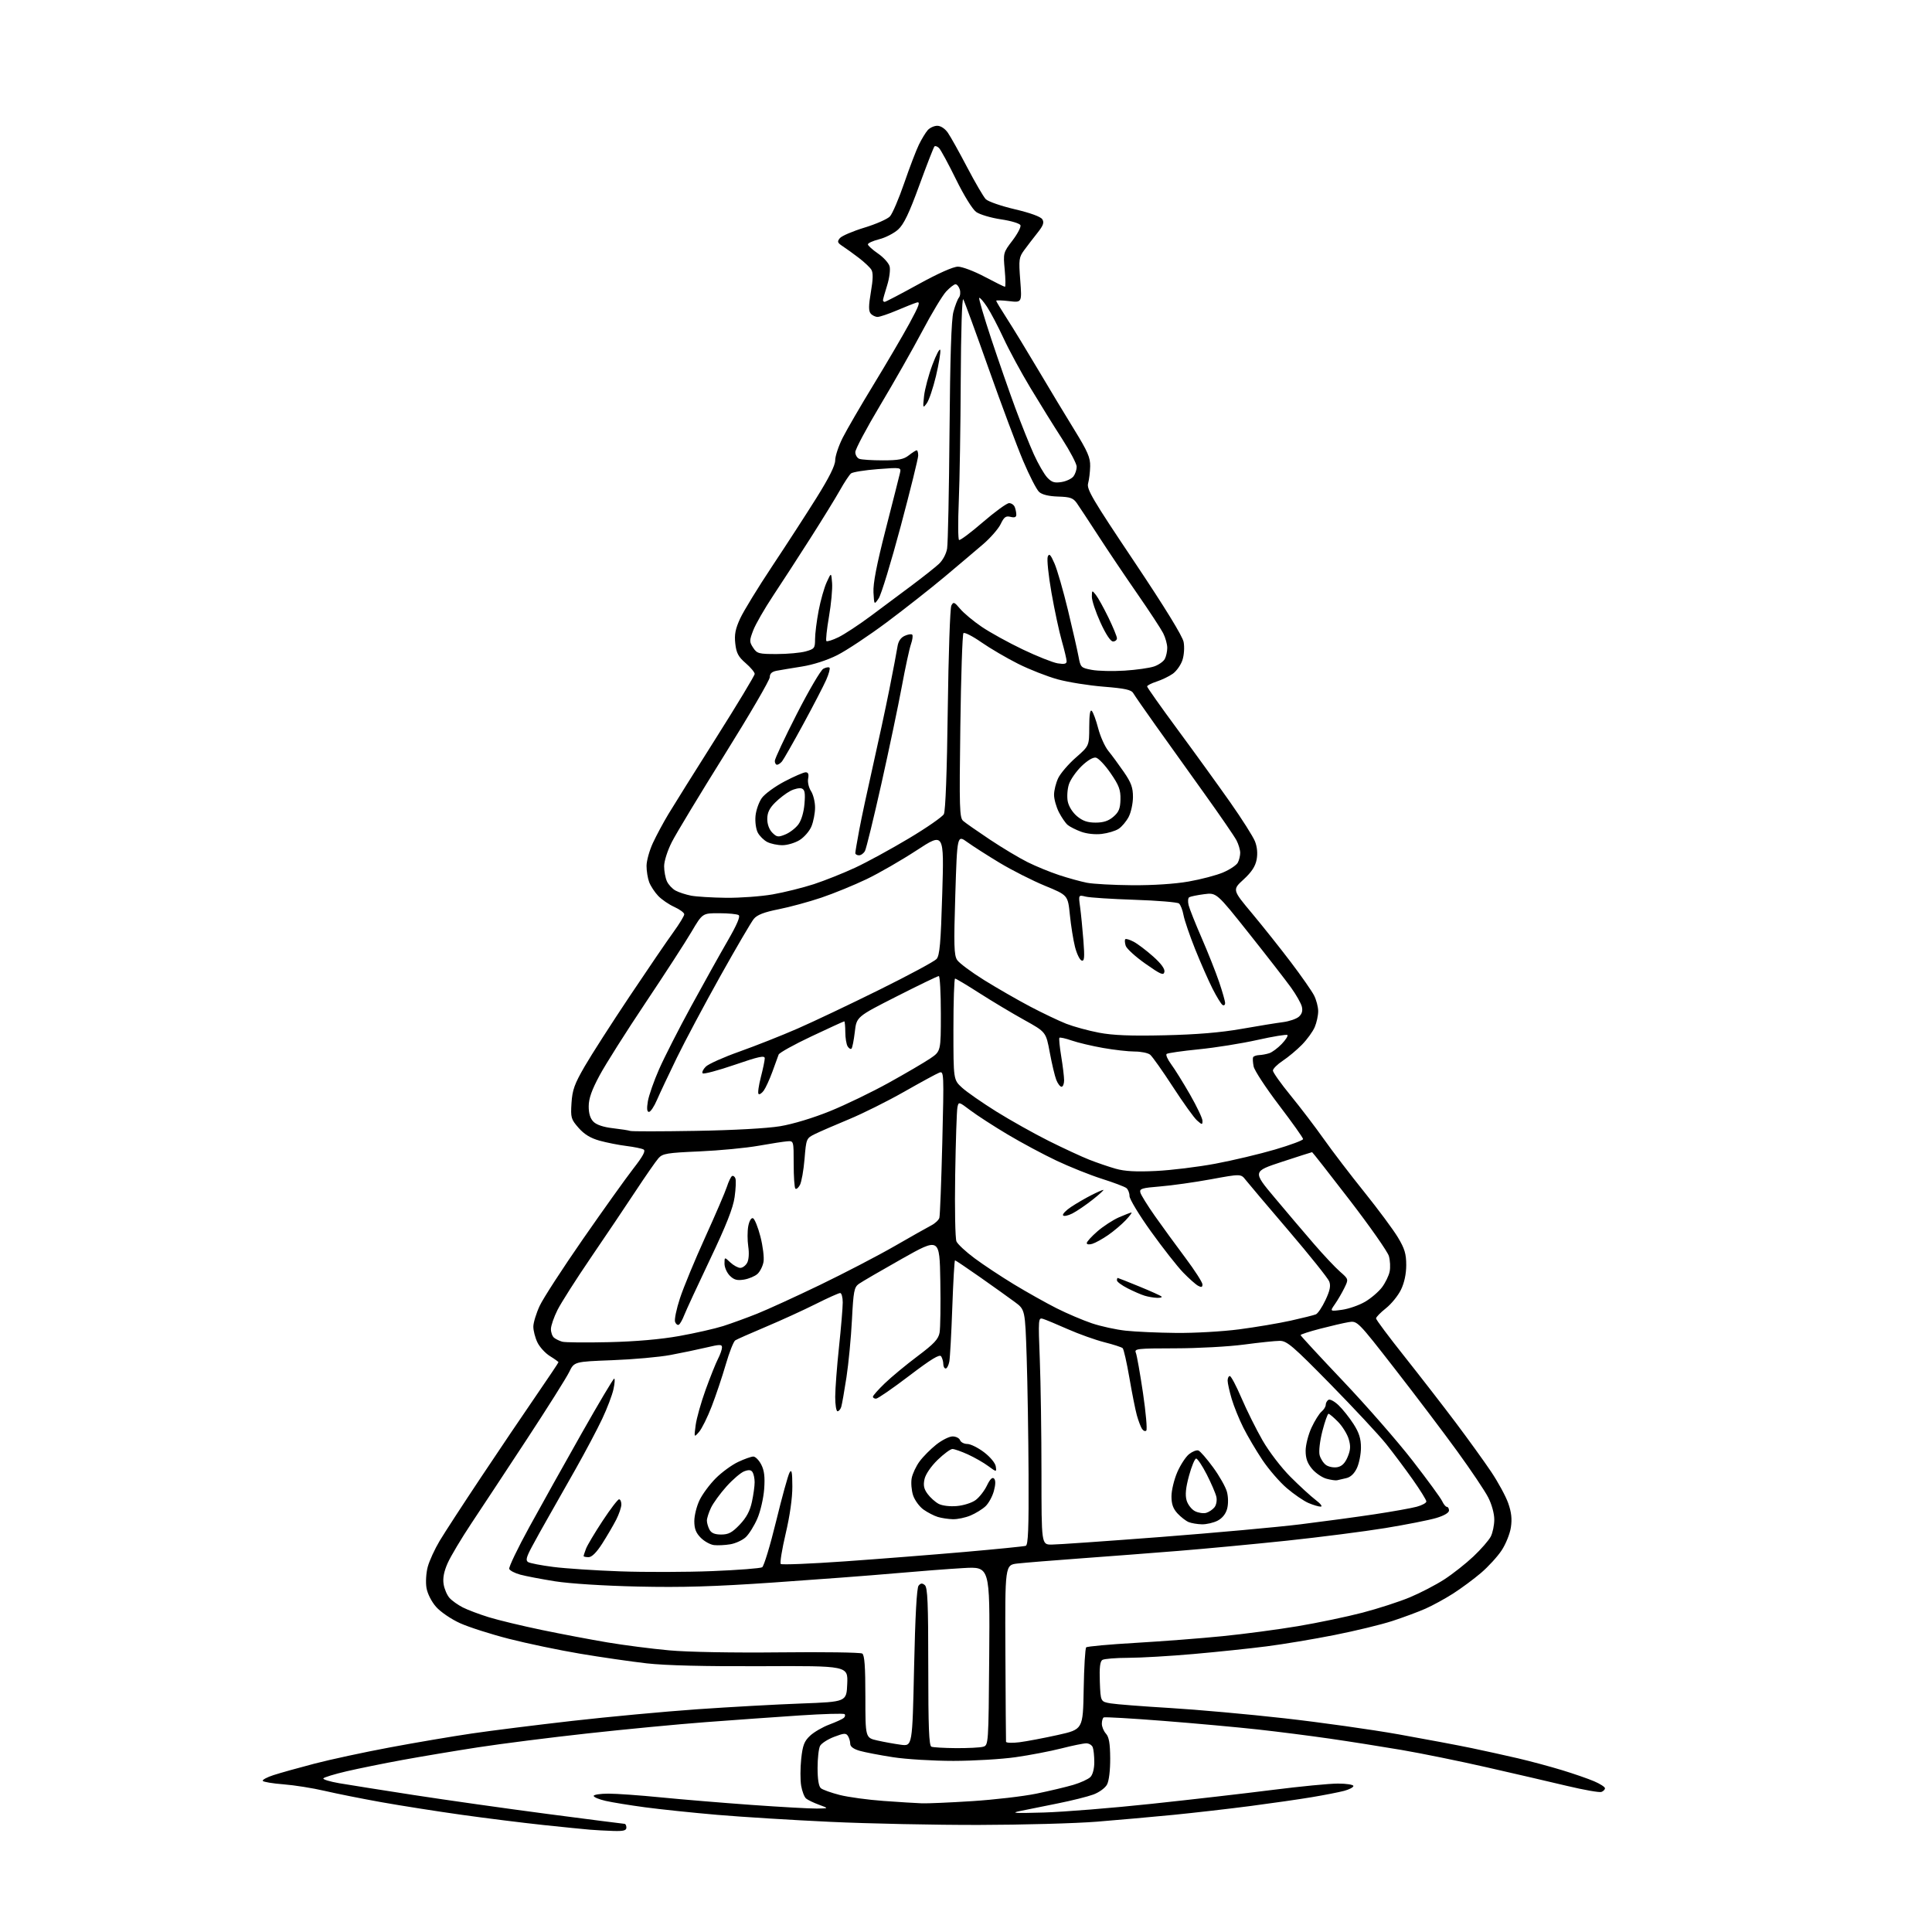 <?xml version="1.0" encoding="UTF-8" standalone="no"?>
<svg 
  version="1.1" 
  xmlns="http://www.w3.org/2000/svg" 
  xmlns:xlink="http://www.w3.org/1999/xlink" 
  xmlns:svg="http://www.w3.org/2000/svg"
  xmlns:rdf="http://www.w3.org/1999/02/22-rdf-syntax-ns#"
  xmlns:cc="http://creativecommons.org/ns#"
  xmlns:dc="http://purl.org/dc/elements/1.1/"
  viewBox="0 0 768 768"
  width="768"
  height="768"
>
<style>svg {background-color: white; }</style>"
<path stroke="none" fill="black" fill-rule="evenodd" d="M243.75,727.83C240.86,727.74 236.70,727.51 234.50,727.33C232.30,727.15 223.97,726.31 216.00,725.47C208.03,724.62 193.40,722.80 183.50,721.41C173.60,720.02 159.23,717.76 151.57,716.39C143.91,715.02 133.79,713.00 129.07,711.90C124.36,710.80 117.00,709.63 112.72,709.30C108.43,708.97 104.72,708.35 104.46,707.93C104.20,707.51 106.13,706.47 108.74,705.63C111.36,704.78 118.67,702.73 125.00,701.08C131.32,699.43 144.82,696.52 155.00,694.62C165.18,692.71 179.80,690.23 187.50,689.10C195.20,687.96 213.20,685.71 227.50,684.08C241.81,682.45 264.08,680.38 277.00,679.47C289.93,678.57 308.60,677.53 318.50,677.17C336.50,676.50 336.50,676.50 336.79,669.34C337.08,662.18 337.08,662.18 302.79,662.34C280.23,662.44 264.59,662.06 257.08,661.21C250.80,660.49 238.88,658.77 230.58,657.37C222.29,655.98 209.58,653.32 202.35,651.47C195.11,649.62 186.34,646.81 182.85,645.23C179.31,643.62 175.11,640.76 173.35,638.75C171.52,636.67 169.92,633.50 169.53,631.19C169.16,629.00 169.38,625.28 170.03,622.86C170.67,620.46 172.81,615.80 174.78,612.50C176.76,609.20 184.17,597.81 191.24,587.20C198.31,576.58 208.12,562.04 213.05,554.88C217.97,547.72 222.00,541.70 222.00,541.51C222.00,541.32 220.47,540.22 218.61,539.07C216.74,537.91 214.49,535.45 213.61,533.58C212.72,531.72 212.00,528.92 212.01,527.35C212.02,525.78 213.15,522.07 214.53,519.10C215.91,516.13 223.64,504.21 231.70,492.60C239.76,481.00 248.77,468.38 251.73,464.57C255.65,459.53 256.76,457.45 255.81,456.93C255.09,456.54 252.03,455.92 249.00,455.54C245.97,455.17 241.19,454.22 238.36,453.44C234.74,452.43 232.26,450.92 230.00,448.35C226.99,444.91 226.81,444.30 227.18,438.47C227.52,433.25 228.35,430.93 232.43,423.88C235.10,419.27 243.15,406.73 250.32,396.00C257.49,385.27 265.30,373.82 267.68,370.55C270.05,367.28 272.00,364.08 272.00,363.45C272.00,362.82 270.23,361.51 268.07,360.53C265.91,359.56 263.02,357.58 261.64,356.13C260.26,354.68 258.65,352.23 258.06,350.68C257.48,349.14 257.00,346.21 257.01,344.18C257.02,342.16 258.16,338.06 259.55,335.07C260.94,332.08 263.72,326.90 265.73,323.57C267.73,320.23 276.27,306.60 284.69,293.28C293.11,279.96 300.00,268.53 300.00,267.89C300.00,267.24 298.38,265.31 296.41,263.60C293.50,261.09 292.71,259.61 292.29,255.85C291.88,252.24 292.32,250.00 294.23,245.85C295.59,242.91 301.33,233.54 306.99,225.02C312.65,216.51 320.59,204.25 324.64,197.78C329.59,189.87 332.00,185.02 332.00,182.98C332.00,181.31 333.35,177.27 334.99,174.01C336.64,170.75 342.19,161.20 347.32,152.79C352.45,144.38 358.83,133.49 361.50,128.59C365.41,121.39 365.97,119.79 364.42,120.26C363.36,120.58 359.80,121.99 356.50,123.40C353.20,124.80 349.77,125.96 348.87,125.98C347.98,125.99 346.73,125.38 346.10,124.63C345.25,123.59 345.27,121.46 346.19,116.07C347.07,110.98 347.12,108.40 346.37,107.20C345.79,106.26 343.54,104.15 341.38,102.50C339.22,100.85 336.34,98.77 334.99,97.89C332.88,96.50 332.72,96.05 333.86,94.67C334.59,93.78 338.97,91.91 343.58,90.50C348.20,89.10 352.78,87.08 353.76,86.03C354.74,84.98 357.29,79.03 359.43,72.81C361.57,66.59 364.20,59.70 365.28,57.50C366.35,55.30 367.93,52.71 368.77,51.75C369.62,50.79 371.33,50.00 372.59,50.00C373.94,50.00 375.64,51.12 376.78,52.75C377.84,54.26 381.29,60.45 384.46,66.50C387.63,72.55 390.96,78.25 391.86,79.18C392.76,80.10 397.95,81.90 403.39,83.18C409.54,84.62 413.68,86.13 414.33,87.16C415.15,88.45 414.73,89.63 412.44,92.52C410.82,94.56 408.46,97.63 407.19,99.36C405.04,102.28 404.93,103.11 405.56,111.40C406.24,120.31 406.24,120.31 401.12,119.70C398.30,119.37 396.00,119.30 396.00,119.56C396.00,119.81 397.95,123.06 400.34,126.76C402.73,130.47 408.29,139.57 412.69,147.00C417.08,154.43 423.56,165.16 427.07,170.86C432.35,179.43 433.44,181.93 433.36,185.36C433.31,187.64 432.94,190.69 432.54,192.15C431.90,194.45 434.27,198.47 450.82,223.17C463.06,241.46 470.07,252.86 470.51,255.21C470.90,257.30 470.69,260.40 470.03,262.42C469.38,264.37 467.65,266.81 466.18,267.84C464.71,268.88 461.81,270.27 459.75,270.94C457.69,271.61 456.00,272.48 456.00,272.87C456.00,273.27 461.51,281.06 468.25,290.19C474.99,299.32 484.32,312.24 489.00,318.89C493.68,325.55 498.12,332.55 498.87,334.45C499.75,336.68 499.99,339.26 499.53,341.70C499.02,344.39 497.53,346.67 494.34,349.60C489.86,353.71 489.86,353.71 497.72,363.10C502.03,368.27 508.98,377.00 513.15,382.50C517.32,388.00 521.46,393.94 522.36,395.70C523.26,397.46 524.00,400.29 524.00,401.98C524.00,403.68 523.38,406.51 522.63,408.28C521.88,410.05 519.59,413.21 517.54,415.30C515.49,417.39 512.05,420.26 509.90,421.68C507.76,423.10 506.00,424.85 506.00,425.57C506.00,426.28 509.17,430.75 513.05,435.49C516.92,440.23 522.86,448.02 526.24,452.80C529.62,457.59 536.88,467.09 542.37,473.91C547.85,480.74 553.84,488.81 555.67,491.85C558.37,496.33 559.00,498.43 559.00,502.88C559.00,506.39 558.25,509.91 556.92,512.66C555.78,515.02 553.08,518.35 550.92,520.06C548.76,521.77 547.00,523.58 547.00,524.09C547.00,524.60 552.09,531.42 558.32,539.25C564.54,547.09 573.71,558.92 578.69,565.54C583.66,572.16 589.99,580.93 592.75,585.04C595.50,589.14 598.55,594.75 599.53,597.51C600.81,601.13 601.11,603.81 600.60,607.16C600.22,609.71 598.56,613.82 596.92,616.30C595.28,618.78 591.59,622.81 588.72,625.26C585.85,627.71 580.86,631.40 577.63,633.47C574.40,635.53 569.45,638.24 566.63,639.48C563.81,640.73 557.90,642.92 553.50,644.36C549.10,645.80 538.75,648.31 530.50,649.94C522.25,651.58 510.10,653.61 503.50,654.45C496.90,655.30 483.85,656.67 474.50,657.49C465.15,658.32 453.45,659.00 448.50,659.01C443.55,659.02 438.92,659.40 438.20,659.85C437.28,660.44 436.99,662.93 437.20,668.56C437.50,676.44 437.50,676.44 441.50,677.12C443.70,677.49 454.27,678.31 465.00,678.95C475.73,679.59 496.20,681.43 510.50,683.04C524.81,684.65 545.28,687.53 556.00,689.44C566.73,691.35 579.77,693.81 585.00,694.90C590.23,695.99 598.55,697.83 603.50,698.98C608.45,700.14 616.30,702.25 620.95,703.67C625.60,705.09 631.34,707.07 633.70,708.09C636.07,709.10 638.00,710.35 638.00,710.86C638.00,711.37 637.37,712.03 636.60,712.32C635.83,712.62 629.64,711.53 622.85,709.91C616.06,708.29 601.73,704.97 591.00,702.53C580.27,700.08 564.98,696.97 557.00,695.61C549.02,694.26 536.20,692.23 528.50,691.12C520.80,690.01 507.98,688.37 500.00,687.49C492.02,686.61 475.15,685.07 462.50,684.08C449.85,683.09 439.16,682.47 438.75,682.70C438.34,682.93 438.00,684.07 438.00,685.23C438.00,686.39 438.73,688.15 439.63,689.15C440.84,690.48 441.28,693.01 441.32,698.95C441.35,703.71 440.84,707.93 440.06,709.38C439.34,710.74 436.93,712.50 434.63,713.35C432.36,714.19 426.00,715.78 420.50,716.88C415.00,717.99 408.25,719.35 405.50,719.91C401.49,720.73 403.38,720.84 415.00,720.50C422.98,720.26 442.25,718.71 457.84,717.04C473.43,715.38 495.07,712.89 505.93,711.51C516.79,710.13 528.45,709.00 531.84,709.00C535.23,709.00 538.00,709.43 538.00,709.96C538.00,710.49 536.31,711.37 534.25,711.91C532.19,712.45 526.45,713.57 521.50,714.40C516.55,715.23 505.52,716.82 497.00,717.93C488.48,719.04 474.75,720.61 466.50,721.43C458.25,722.24 444.52,723.46 436.00,724.15C427.48,724.83 406.32,725.41 389.00,725.44C371.68,725.47 345.12,724.92 330.00,724.21C314.88,723.50 294.62,722.25 285.00,721.42C275.38,720.59 262.55,719.25 256.50,718.44C250.45,717.63 243.36,716.48 240.75,715.88C238.14,715.29 236.00,714.40 236.00,713.90C236.00,713.41 238.64,713.00 241.86,713.00C245.08,713.00 254.42,713.66 262.61,714.48C270.80,715.29 287.05,716.64 298.73,717.48C310.41,718.31 322.11,718.97 324.73,718.93C329.50,718.86 329.50,718.86 325.61,717.43C323.46,716.65 321.14,715.53 320.43,714.94C319.73,714.36 318.85,712.06 318.47,709.84C318.10,707.61 318.11,702.83 318.49,699.20C319.08,693.76 319.69,692.16 322.03,689.97C323.59,688.51 327.03,686.52 329.68,685.53C332.33,684.54 334.92,683.35 335.43,682.89C335.95,682.42 336.08,681.75 335.74,681.40C335.39,681.06 327.32,681.29 317.80,681.92C308.29,682.55 291.50,683.75 280.50,684.58C269.50,685.41 248.35,687.43 233.50,689.07C218.65,690.70 199.07,693.19 190.00,694.59C180.93,695.99 167.43,698.25 160.00,699.61C152.57,700.97 142.57,703.00 137.76,704.12C132.95,705.24 128.80,706.51 128.54,706.93C128.28,707.35 131.09,708.21 134.79,708.85C138.48,709.48 151.83,711.60 164.45,713.55C177.08,715.50 200.93,718.88 217.45,721.05C233.98,723.22 247.84,724.99 248.25,725.00C248.66,725.00 249.00,725.67 249.00,726.50C249.00,727.66 247.82,727.96 243.75,727.83zM366.50,716.85C368.70,716.93 377.67,716.54 386.44,715.98C395.21,715.42 406.69,714.08 411.94,713.01C417.20,711.93 423.84,710.35 426.70,709.50C429.57,708.65 432.60,707.25 433.45,706.40C434.37,705.48 435.00,703.10 435.00,700.51C435.00,698.12 434.73,695.45 434.39,694.58C434.06,693.71 432.90,693.00 431.81,693.00C430.72,693.00 426.26,693.91 421.89,695.03C417.52,696.14 409.34,697.71 403.72,698.51C398.10,699.31 386.98,699.97 379.00,699.98C371.02,699.98 360.23,699.33 355.00,698.52C349.77,697.71 343.81,696.57 341.75,695.98C339.32,695.28 337.99,694.31 337.98,693.20C337.98,692.27 337.57,690.86 337.07,690.08C336.30,688.87 335.50,688.92 331.58,690.42C329.05,691.38 326.53,693.01 325.99,694.02C325.44,695.04 325.00,698.99 325.00,702.81C325.00,707.35 325.46,710.14 326.32,710.85C327.05,711.46 330.40,712.66 333.77,713.52C337.13,714.38 344.98,715.45 351.19,715.90C357.41,716.35 364.30,716.78 366.50,716.85zM380.00,694.91C384.68,694.94 389.50,694.70 390.73,694.38C392.95,693.78 392.95,693.78 393.23,658.25C393.50,622.73 393.50,622.73 383.00,623.33C377.23,623.66 364.85,624.61 355.50,625.44C346.15,626.27 324.55,627.90 307.50,629.07C283.82,630.70 271.07,631.08 253.50,630.68C240.08,630.38 226.39,629.51 220.63,628.59C215.20,627.72 208.99,626.54 206.83,625.95C204.67,625.37 202.69,624.34 202.43,623.67C202.17,623.00 205.77,615.48 210.44,606.97C215.10,598.46 224.45,581.73 231.21,569.78C237.97,557.84 243.79,548.05 244.14,548.03C244.50,548.01 244.37,549.91 243.86,552.25C243.35,554.59 241.34,559.88 239.39,564.00C237.45,568.12 232.69,577.12 228.80,584.00C224.92,590.88 220.07,599.42 218.03,603.00C215.98,606.58 213.02,611.89 211.46,614.82C209.22,619.00 208.89,620.31 209.93,620.95C210.65,621.40 215.15,622.27 219.93,622.88C224.71,623.50 236.69,624.29 246.56,624.64C256.43,624.99 272.87,624.95 283.11,624.54C293.34,624.13 302.28,623.44 302.98,623.01C303.67,622.58 306.17,614.35 308.52,604.71C310.87,595.08 313.27,586.36 313.87,585.35C314.70,583.91 314.95,585.13 314.97,590.88C314.99,595.47 313.99,602.53 312.32,609.62C310.85,615.87 309.97,621.30 310.36,621.70C310.76,622.09 322.20,621.63 335.79,620.67C349.38,619.71 370.85,618.02 383.50,616.92C396.15,615.81 407.06,614.72 407.75,614.49C408.71,614.16 408.97,607.71 408.87,586.28C408.80,571.00 408.46,549.97 408.12,539.55C407.50,520.59 407.50,520.59 403.38,517.55C401.11,515.87 394.94,511.46 389.66,507.75C384.37,504.04 379.86,501.00 379.63,501.00C379.40,501.00 378.92,509.44 378.55,519.75C378.19,530.06 377.65,539.74 377.37,541.25C377.08,542.76 376.43,544.00 375.92,544.00C375.41,544.00 374.99,543.21 374.98,542.25C374.98,541.29 374.59,539.91 374.14,539.19C373.52,538.21 370.26,540.18 361.40,546.92C354.86,551.90 348.94,555.98 348.25,555.99C347.56,556.00 347.00,555.65 347.00,555.21C347.00,554.78 349.14,552.37 351.75,549.86C354.36,547.35 360.19,542.52 364.71,539.13C371.31,534.18 373.03,532.34 373.50,529.74C373.82,527.96 373.96,518.73 373.79,509.23C373.50,491.96 373.50,491.96 358.50,500.41C350.25,505.06 342.56,509.54 341.41,510.36C339.54,511.70 339.25,513.22 338.66,524.68C338.30,531.73 337.32,542.00 336.48,547.50C335.64,553.00 334.70,558.29 334.41,559.25C334.11,560.21 333.45,561.00 332.93,561.00C332.42,561.00 332.00,558.41 332.01,555.25C332.02,552.09 332.69,543.20 333.51,535.50C334.33,527.80 335.00,519.81 335.00,517.75C335.00,515.69 334.54,514.00 333.98,514.00C333.42,514.00 329.03,515.97 324.23,518.38C319.43,520.79 310.55,524.85 304.50,527.40C298.45,529.95 292.95,532.38 292.28,532.81C291.61,533.23 289.91,537.54 288.51,542.38C287.11,547.21 284.59,554.71 282.92,559.04C281.25,563.38 278.98,567.95 277.88,569.21C275.88,571.50 275.88,571.50 276.53,566.55C276.89,563.82 278.68,557.46 280.51,552.41C282.34,547.36 284.54,541.85 285.42,540.16C286.29,538.48 287.00,536.44 287.00,535.64C287.00,534.36 286.22,534.36 280.75,535.66C277.31,536.47 270.90,537.81 266.50,538.63C262.10,539.46 251.70,540.39 243.38,540.70C228.26,541.28 228.26,541.28 226.25,545.42C225.14,547.70 217.60,559.68 209.49,572.03C201.38,584.39 191.45,599.45 187.42,605.50C183.40,611.55 179.13,618.70 177.94,621.39C176.46,624.75 175.96,627.37 176.35,629.76C176.66,631.68 177.72,634.14 178.71,635.23C179.69,636.32 182.07,638.01 184.00,638.99C185.93,639.97 190.57,641.72 194.33,642.88C198.09,644.04 207.54,646.31 215.33,647.93C223.12,649.55 234.90,651.78 241.50,652.89C248.10,654.00 259.12,655.42 266.00,656.04C273.37,656.72 291.43,657.04 310.00,656.84C327.32,656.65 342.06,656.86 342.75,657.31C343.67,657.90 344.00,662.48 344.00,674.46C344.00,690.80 344.00,690.80 348.75,691.87C351.36,692.46 355.56,693.22 358.09,693.56C362.68,694.18 362.68,694.18 363.36,662.92C363.81,642.41 364.42,631.19 365.15,630.32C365.99,629.30 366.60,629.25 367.63,630.11C368.74,631.03 369.00,637.29 369.00,662.54C369.00,686.64 369.29,693.95 370.25,694.34C370.94,694.62 375.32,694.87 380.00,694.91zM405.25,692.57C408.14,692.20 415.00,690.90 420.50,689.68C430.50,687.45 430.50,687.45 430.78,671.50C430.93,662.73 431.38,655.23 431.78,654.85C432.17,654.47 441.05,653.66 451.50,653.06C461.95,652.45 477.48,651.26 486.00,650.40C494.52,649.55 507.99,647.76 515.92,646.43C523.85,645.10 535.41,642.68 541.61,641.06C547.81,639.44 556.27,636.70 560.41,634.97C564.55,633.25 570.71,630.05 574.09,627.87C577.47,625.68 582.70,621.56 585.71,618.71C588.73,615.86 591.82,612.31 592.60,610.81C593.37,609.32 594.00,606.26 594.00,604.02C594.00,601.66 592.98,597.94 591.57,595.22C590.24,592.62 584.72,584.41 579.32,576.97C573.92,569.53 562.77,554.79 554.54,544.22C539.57,524.99 539.57,524.99 536.04,525.58C534.09,525.91 529.01,527.09 524.75,528.20C520.49,529.31 517.00,530.44 517.00,530.72C517.00,530.99 524.60,539.21 533.88,548.99C543.17,558.77 555.61,573.01 561.52,580.64C567.43,588.26 572.73,595.51 573.29,596.75C573.86,597.99 574.70,599.00 575.16,599.00C575.62,599.00 576.00,599.66 576.00,600.46C576.00,601.35 574.02,602.51 570.92,603.43C568.13,604.26 559.01,606.06 550.67,607.43C542.33,608.79 524.70,611.05 511.50,612.45C498.30,613.84 478.95,615.66 468.50,616.50C458.05,617.34 440.50,618.69 429.50,619.49C418.50,620.29 407.25,621.21 404.50,621.52C399.50,622.08 399.50,622.08 399.66,656.79C399.75,675.88 399.86,691.89 399.91,692.37C399.96,692.84 402.36,692.93 405.25,692.57zM233.97,619.00C232.89,619.00 232.00,618.80 232.00,618.57C232.00,618.33 232.43,617.01 232.95,615.63C233.47,614.26 236.44,609.28 239.54,604.57C242.64,599.86 245.59,596.00 246.09,596.00C246.59,596.00 247.00,596.92 247.00,598.04C247.00,599.16 246.08,601.89 244.95,604.10C243.82,606.31 241.33,610.57 239.42,613.56C237.14,617.13 235.26,619.00 233.97,619.00zM290.30,613.88C288.21,614.23 285.30,614.37 283.83,614.20C282.36,614.03 279.99,612.72 278.58,611.30C276.66,609.38 276.00,607.70 276.00,604.68C276.00,602.45 276.94,598.68 278.10,596.30C279.25,593.91 282.15,590.01 284.54,587.62C286.93,585.23 290.93,582.31 293.43,581.14C295.93,579.96 298.65,579.00 299.46,579.00C300.28,579.00 301.69,580.43 302.60,582.18C303.82,584.55 304.12,587.06 303.77,591.93C303.50,595.55 302.29,600.82 301.06,603.65C299.84,606.48 297.77,609.80 296.47,611.03C295.17,612.25 292.39,613.53 290.30,613.88zM418.03,614.00C420.25,614.00 439.71,612.64 461.28,610.99C482.85,609.33 507.93,607.05 517.00,605.93C526.08,604.81 539.30,603.02 546.39,601.95C553.48,600.88 561.02,599.53 563.14,598.96C565.26,598.39 567.00,597.45 567.00,596.86C567.00,596.28 564.57,592.36 561.60,588.15C558.63,583.94 553.87,577.58 551.01,574.00C548.14,570.42 538.18,559.74 528.87,550.25C513.88,534.98 511.56,533.00 508.72,533.01C506.95,533.01 500.55,533.68 494.50,534.49C488.45,535.30 476.14,535.97 467.14,535.98C451.96,536.00 450.84,536.13 451.52,537.75C451.92,538.71 453.19,545.89 454.35,553.70C455.50,561.50 456.09,568.24 455.67,568.67C455.24,569.09 454.47,568.78 453.95,567.97C453.43,567.16 452.51,564.73 451.91,562.57C451.31,560.41 449.98,553.69 448.94,547.64C447.90,541.60 446.70,536.32 446.28,535.92C445.85,535.52 442.57,534.46 439.00,533.56C435.43,532.65 428.90,530.32 424.50,528.38C420.10,526.43 415.64,524.58 414.59,524.26C412.74,523.70 412.70,524.24 413.34,540.50C413.70,549.75 414.00,570.07 414.00,585.66C414.00,614.00 414.00,614.00 418.03,614.00zM286.69,610.00C289.60,610.00 291.04,609.23 294.06,606.06C296.72,603.26 298.13,600.63 298.90,597.01C299.51,594.20 299.99,590.69 299.98,589.20C299.98,587.72 299.60,585.92 299.15,585.21C298.56,584.28 297.64,584.19 295.84,584.87C294.47,585.39 291.31,588.09 288.81,590.87C286.31,593.65 283.53,597.47 282.63,599.36C281.73,601.25 281.00,603.55 281.00,604.47C281.00,605.38 281.47,607.00 282.04,608.07C282.77,609.43 284.13,610.00 286.69,610.00zM477.80,605.94C475.98,605.90 473.60,605.50 472.50,605.05C471.40,604.59 469.41,603.05 468.08,601.62C466.31,599.70 465.67,597.89 465.68,594.76C465.69,592.42 466.73,588.12 467.99,585.21C469.25,582.31 471.37,579.07 472.70,578.02C474.04,576.97 475.70,576.33 476.40,576.60C477.11,576.87 479.73,579.88 482.23,583.30C484.73,586.71 487.20,591.08 487.72,593.00C488.27,595.04 488.31,597.85 487.81,599.74C487.26,601.80 485.89,603.52 484.02,604.49C482.42,605.32 479.61,605.97 477.80,605.94zM378.78,603.91C376.98,603.87 374.28,603.46 372.79,603.01C371.30,602.56 368.75,601.24 367.11,600.08C365.48,598.92 363.62,596.37 362.97,594.42C362.33,592.47 362.08,589.40 362.41,587.61C362.75,585.82 364.16,582.81 365.55,580.93C366.94,579.04 369.92,576.04 372.18,574.25C374.44,572.46 377.36,571.00 378.67,571.00C379.99,571.00 381.32,571.67 381.64,572.50C381.95,573.33 383.26,574.00 384.53,574.00C385.80,574.00 388.79,575.48 391.17,577.29C393.63,579.16 395.64,581.59 395.83,582.91C396.17,585.23 396.17,585.23 392.83,582.78C391.00,581.42 387.37,579.35 384.76,578.16C382.15,576.97 379.38,576.00 378.60,576.00C377.82,576.00 375.17,577.96 372.70,580.35C370.06,582.93 367.93,586.05 367.51,587.97C366.96,590.45 367.26,591.88 368.74,593.87C369.81,595.32 371.77,597.08 373.10,597.79C374.50,598.54 377.52,598.92 380.32,598.68C383.00,598.46 386.34,597.40 387.82,596.30C389.30,595.21 391.32,592.62 392.32,590.53C393.54,587.99 394.47,587.07 395.14,587.74C395.81,588.41 395.79,590.05 395.08,592.69C394.50,594.86 393.00,597.59 391.75,598.77C390.50,599.94 387.81,601.60 385.77,602.45C383.73,603.30 380.59,603.96 378.78,603.91zM479.50,601.38C480.60,601.06 482.08,600.06 482.79,599.15C483.51,598.24 483.84,596.38 483.52,595.00C483.21,593.62 481.49,589.63 479.71,586.13C477.92,582.63 476.02,579.78 475.48,579.80C474.94,579.83 473.67,582.89 472.66,586.60C471.35,591.41 471.07,594.24 471.69,596.42C472.17,598.10 473.68,600.03 475.03,600.72C476.39,601.40 478.40,601.70 479.50,601.38zM525.00,598.91C524.17,598.92 521.96,598.25 520.08,597.44C518.20,596.62 514.35,593.98 511.52,591.56C508.69,589.15 504.33,584.09 501.81,580.34C499.30,576.58 495.89,570.80 494.24,567.50C492.58,564.20 490.50,559.06 489.61,556.07C488.73,553.08 488.00,549.82 488.00,548.82C488.00,547.82 488.40,547.00 488.88,547.00C489.37,547.00 491.45,550.94 493.51,555.75C495.57,560.56 499.32,568.10 501.84,572.50C504.43,577.02 509.27,583.35 512.96,587.05C516.56,590.66 521.08,594.80 523.00,596.26C524.95,597.73 525.84,598.91 525.00,598.91zM531.50,588.43C530.95,588.57 529.07,588.30 527.33,587.83C525.59,587.37 523.00,585.60 521.58,583.92C519.70,581.68 519.00,579.71 519.01,576.67C519.02,574.38 520.07,570.25 521.35,567.50C522.63,564.75 524.43,561.88 525.34,561.13C526.25,560.37 527.00,559.16 527.00,558.44C527.00,557.71 527.49,556.82 528.08,556.45C528.68,556.08 530.49,557.06 532.12,558.62C533.75,560.18 536.41,563.53 538.04,566.06C540.26,569.52 541.00,571.87 541.00,575.44C541.00,578.06 540.27,581.73 539.38,583.61C538.33,585.83 536.84,587.22 535.13,587.59C533.68,587.91 532.05,588.28 531.50,588.43zM531.63,583.22C533.43,582.88 534.67,581.64 535.71,579.16C536.87,576.37 536.96,574.82 536.12,572.01C535.53,570.04 533.63,566.98 531.91,565.21C530.18,563.45 528.47,562.00 528.10,562.00C527.74,562.00 526.65,565.09 525.67,568.88C524.67,572.78 524.19,576.90 524.56,578.40C524.93,579.86 526.09,581.65 527.13,582.38C528.18,583.11 530.20,583.49 531.63,583.22zM242.00,533.53C252.66,533.28 262.57,532.42 270.00,531.09C276.32,529.96 284.20,528.17 287.50,527.12C290.80,526.06 296.88,523.85 301.00,522.20C305.12,520.55 316.38,515.40 326.00,510.76C335.62,506.11 348.90,499.21 355.51,495.41C362.11,491.61 368.74,487.87 370.24,487.09C371.74,486.31 373.17,484.96 373.42,484.09C373.67,483.22 374.19,469.72 374.58,454.09C375.26,426.50 375.22,425.70 373.39,426.39C372.35,426.78 366.08,430.19 359.46,433.96C352.85,437.72 342.95,442.66 337.46,444.93C331.98,447.20 325.93,449.83 324.00,450.77C320.53,452.49 320.49,452.57 319.82,460.68C319.45,465.18 318.62,469.83 317.99,471.02C317.36,472.20 316.54,472.87 316.17,472.49C315.80,472.12 315.50,467.69 315.50,462.66C315.50,453.51 315.50,453.50 313.00,453.68C311.62,453.78 306.45,454.58 301.50,455.46C296.55,456.34 286.00,457.35 278.05,457.70C265.10,458.26 263.40,458.55 261.75,460.41C260.73,461.56 256.64,467.45 252.65,473.50C248.66,479.55 240.64,491.48 234.82,500.00C229.01,508.52 223.07,517.85 221.62,520.72C220.18,523.59 219.00,527.02 219.00,528.34C219.00,529.67 219.56,531.21 220.25,531.77C220.94,532.33 222.40,533.04 223.50,533.35C224.60,533.66 232.93,533.74 242.00,533.53zM467.54,529.86C474.71,529.94 485.96,529.30 492.54,528.44C499.12,527.58 508.36,526.02 513.07,524.98C517.78,523.93 522.28,522.81 523.07,522.48C523.86,522.16 525.58,519.60 526.89,516.81C528.68,513.01 529.06,511.13 528.39,509.39C527.90,508.12 520.66,499.07 512.30,489.28C503.94,479.50 496.24,470.40 495.18,469.05C493.26,466.60 493.26,466.60 481.38,468.78C474.85,469.98 465.75,471.26 461.17,471.63C453.89,472.22 452.90,472.52 453.31,474.06C453.56,475.03 456.18,479.25 459.13,483.44C462.09,487.63 467.54,495.12 471.25,500.07C474.96,505.03 478.00,509.76 478.00,510.58C478.00,511.70 477.56,511.83 476.25,511.11C475.29,510.59 472.62,508.21 470.31,505.83C468.01,503.45 462.27,496.14 457.56,489.58C452.85,483.03 449.00,476.67 449.00,475.46C449.00,474.24 448.44,472.80 447.75,472.27C447.06,471.73 442.68,470.07 438.00,468.59C433.32,467.10 425.23,463.86 420.00,461.39C414.77,458.92 406.00,454.22 400.50,450.94C395.00,447.66 388.38,443.37 385.79,441.42C381.10,437.88 381.07,437.88 380.59,440.18C380.32,441.46 379.92,453.52 379.70,467.00C379.48,480.48 379.71,492.40 380.21,493.50C380.71,494.60 383.94,497.61 387.41,500.18C390.87,502.76 397.93,507.43 403.10,510.57C408.27,513.70 415.88,517.97 420.00,520.05C424.12,522.13 430.43,524.81 434.00,526.02C437.57,527.23 443.65,528.56 447.50,528.97C451.35,529.39 460.37,529.79 467.54,529.86zM269.86,526.58C269.38,526.88 268.70,526.39 268.36,525.49C268.01,524.59 268.89,520.34 270.31,516.04C271.72,511.74 276.22,500.86 280.31,491.86C284.40,482.86 288.29,473.82 288.95,471.76C289.61,469.71 290.52,467.80 290.97,467.52C291.42,467.24 292.03,467.65 292.33,468.42C292.63,469.20 292.49,472.54 292.02,475.85C291.41,480.21 288.70,487.07 282.22,500.69C277.30,511.03 272.70,520.97 272.00,522.77C271.31,524.57 270.34,526.29 269.86,526.58zM533.49,520.66C536.15,520.29 540.27,518.86 542.64,517.47C545.00,516.09 548.02,513.50 549.36,511.73C550.69,509.95 552.06,507.15 552.40,505.50C552.75,503.85 552.61,501.06 552.10,499.30C551.59,497.54 544.57,487.53 536.51,477.05C528.45,466.57 521.73,458.00 521.58,458.00C521.43,458.00 516.05,459.72 509.63,461.83C497.95,465.67 497.95,465.67 506.68,476.08C511.48,481.81 518.52,490.10 522.33,494.50C526.13,498.90 530.79,503.85 532.68,505.50C536.11,508.50 536.11,508.50 534.40,512.00C533.46,513.92 531.77,516.81 530.66,518.41C528.63,521.32 528.63,521.32 533.49,520.66zM459.92,515.91C458.59,515.87 456.38,515.48 455.00,515.06C453.62,514.65 450.59,513.32 448.25,512.13C445.91,510.94 444.00,509.52 444.00,508.98C444.00,508.44 444.13,508.00 444.30,508.00C444.46,508.00 448.30,509.52 452.84,511.38C457.37,513.23 461.36,515.03 461.71,515.38C462.05,515.72 461.25,515.96 459.92,515.91zM295.74,508.66C293.00,509.10 291.76,508.76 290.11,507.11C288.95,505.95 288.00,503.80 288.00,502.33C288.00,499.65 288.00,499.65 290.31,501.83C291.59,503.02 293.37,504.00 294.28,504.00C295.19,504.00 296.42,503.08 297.02,501.96C297.67,500.75 297.84,498.11 297.44,495.47C297.08,493.02 297.08,489.41 297.44,487.44C297.84,485.34 298.61,484.03 299.31,484.26C299.96,484.47 301.30,487.76 302.28,491.57C303.26,495.38 303.81,499.90 303.51,501.61C303.21,503.32 302.13,505.48 301.10,506.41C300.08,507.33 297.67,508.34 295.74,508.66zM434.25,494.43C432.96,494.83 432.00,494.71 432.00,494.15C432.00,493.60 433.91,491.50 436.25,489.47C438.59,487.44 442.45,484.93 444.83,483.89C447.22,482.85 449.44,482.00 449.77,482.00C450.10,482.00 449.05,483.39 447.44,485.10C445.82,486.80 442.70,489.44 440.50,490.96C438.30,492.48 435.49,494.04 434.25,494.43zM426.31,482.36C424.55,483.26 422.87,483.60 422.57,483.12C422.28,482.64 423.72,481.13 425.79,479.76C427.85,478.39 431.43,476.31 433.73,475.14C436.04,473.96 438.22,473.00 438.59,473.00C438.96,473.00 437.06,474.74 434.38,476.86C431.70,478.99 428.06,481.46 426.31,482.36zM459.50,465.48C465.55,465.19 476.18,463.89 483.11,462.59C490.05,461.29 500.74,458.75 506.86,456.95C512.99,455.15 518.00,453.28 518.00,452.80C518.00,452.31 513.71,446.27 508.46,439.37C503.21,432.47 498.65,425.52 498.34,423.93C498.02,422.35 497.93,420.70 498.13,420.27C498.33,419.85 499.40,419.47 500.50,419.42C501.60,419.38 503.43,419.04 504.57,418.66C505.71,418.29 507.93,416.64 509.50,415.00C511.07,413.36 512.09,411.76 511.77,411.44C511.45,411.12 506.08,412.00 499.85,413.39C493.61,414.79 483.10,416.47 476.50,417.12C469.90,417.78 464.16,418.60 463.75,418.96C463.33,419.31 464.15,421.16 465.55,423.05C466.96,424.95 470.34,430.38 473.06,435.12C475.77,439.86 478.00,444.54 478.00,445.52C478.00,447.20 477.87,447.19 475.84,445.40C474.65,444.36 470.32,438.32 466.22,432.00C462.11,425.68 458.05,419.94 457.19,419.25C456.32,418.56 453.57,418.00 451.06,418.00C448.55,418.00 442.90,417.36 438.50,416.58C434.10,415.81 428.49,414.48 426.04,413.63C423.59,412.78 421.38,412.29 421.14,412.53C420.90,412.77 421.22,416.10 421.85,419.93C422.48,423.75 423.00,428.04 423.00,429.44C423.00,430.85 422.54,432.00 421.98,432.00C421.41,432.00 420.47,430.76 419.88,429.25C419.29,427.74 418.13,422.84 417.30,418.37C415.79,410.24 415.79,410.24 407.14,405.44C402.39,402.81 394.41,398.03 389.41,394.83C384.41,391.62 380.02,389.00 379.66,389.00C379.30,389.00 379.00,398.05 379.00,409.12C379.00,429.23 379.00,429.23 382.43,432.37C384.32,434.09 390.46,438.36 396.08,441.87C401.70,445.37 411.07,450.62 416.90,453.54C422.73,456.45 429.98,459.81 433.00,461.00C436.02,462.19 440.75,463.81 443.50,464.59C447.09,465.61 451.61,465.86 459.50,465.48zM276.50,449.54C291.47,449.29 304.95,448.55 310.11,447.69C315.19,446.85 323.31,444.39 329.93,441.70C336.10,439.20 346.63,434.11 353.32,430.40C360.02,426.69 367.41,422.36 369.75,420.78C374.00,417.90 374.00,417.90 374.00,402.95C374.00,394.73 373.63,388.00 373.19,388.00C372.74,388.00 365.20,391.64 356.44,396.09C340.50,404.18 340.50,404.18 339.80,410.21C339.41,413.52 338.82,416.51 338.49,416.84C338.16,417.17 337.47,416.78 336.96,415.97C336.45,415.16 336.02,412.59 336.02,410.25C336.01,407.91 335.82,406.00 335.61,406.00C335.39,406.00 329.53,408.68 322.59,411.96C315.65,415.23 309.77,418.50 309.52,419.21C309.27,419.92 308.15,423.00 307.03,426.06C305.91,429.12 304.36,432.49 303.58,433.56C302.80,434.62 301.88,435.21 301.53,434.86C301.17,434.51 301.59,431.52 302.44,428.22C303.30,424.91 304.00,421.53 304.00,420.69C304.00,419.47 301.62,419.98 292.03,423.28C285.44,425.54 279.73,427.06 279.33,426.67C278.94,426.27 279.49,425.07 280.56,424.01C281.63,422.94 287.68,420.24 294.00,418.00C300.32,415.75 310.68,411.66 317.00,408.90C323.32,406.14 338.00,399.17 349.61,393.42C361.23,387.67 371.43,382.18 372.28,381.23C373.55,379.82 373.97,375.04 374.56,355.19C375.29,330.89 375.29,330.89 364.39,338.01C358.40,341.93 349.45,347.09 344.50,349.47C339.55,351.84 331.45,355.16 326.50,356.83C321.55,358.50 313.90,360.58 309.50,361.45C303.72,362.60 300.99,363.66 299.65,365.27C298.64,366.50 292.65,376.73 286.35,388.00C280.05,399.27 272.26,413.90 269.04,420.50C265.83,427.10 262.28,434.64 261.15,437.25C260.03,439.86 258.60,442.00 257.97,442.00C257.18,442.00 257.05,440.69 257.54,437.75C257.94,435.41 259.95,429.68 262.01,425.00C264.07,420.32 269.80,409.07 274.75,400.00C279.70,390.93 286.22,379.23 289.25,374.00C292.94,367.62 294.38,364.26 293.62,363.77C293.01,363.36 289.52,363.02 285.87,363.02C279.25,363.00 279.25,363.00 274.87,370.43C272.47,374.51 264.23,387.23 256.57,398.68C248.91,410.13 240.70,423.10 238.34,427.50C235.22,433.30 234.03,436.67 234.02,439.75C234.01,442.62 234.62,444.62 235.92,445.92C237.14,447.14 239.94,448.07 243.67,448.49C246.88,448.86 249.95,449.34 250.50,449.56C251.05,449.78 262.75,449.78 276.50,449.54zM463.00,411.54C475.70,411.25 485.26,410.45 493.50,409.00C500.10,407.84 507.52,406.63 510.00,406.32C512.48,406.00 515.31,405.04 516.31,404.17C517.55,403.08 517.92,401.82 517.50,400.13C517.16,398.79 515.22,395.37 513.19,392.55C511.16,389.73 503.67,380.08 496.54,371.11C483.58,354.80 483.58,354.80 478.60,355.46C475.86,355.82 473.22,356.37 472.73,356.67C472.24,356.97 472.13,358.40 472.50,359.84C472.86,361.29 475.19,367.15 477.68,372.86C480.17,378.58 483.28,386.42 484.60,390.30C485.92,394.18 487.00,397.97 487.00,398.73C487.00,399.50 486.54,399.83 485.98,399.49C485.42,399.14 483.62,396.21 481.99,392.99C480.36,389.76 477.26,382.71 475.09,377.31C472.93,371.91 470.85,365.83 470.47,363.79C470.10,361.74 469.28,359.65 468.65,359.14C468.02,358.64 460.07,357.98 451.00,357.68C441.93,357.38 433.19,356.82 431.59,356.42C428.69,355.71 428.69,355.71 429.36,360.57C429.72,363.25 430.31,369.23 430.67,373.86C431.20,380.72 431.06,382.19 429.95,381.82C429.20,381.57 428.03,379.13 427.33,376.41C426.64,373.68 425.72,367.94 425.29,363.66C424.50,355.86 424.50,355.86 415.41,352.12C410.42,350.06 402.32,345.96 397.41,343.01C392.51,340.06 386.70,336.34 384.50,334.75C380.50,331.85 380.50,331.85 379.75,355.60C379.12,375.72 379.23,379.70 380.47,381.60C381.28,382.83 386.12,386.44 391.22,389.61C396.32,392.78 404.55,397.51 409.50,400.12C414.45,402.72 420.91,405.80 423.85,406.96C426.80,408.11 432.65,409.71 436.85,410.51C442.45,411.57 449.45,411.85 463.00,411.54zM462.87,386.33C462.56,387.87 461.42,387.38 455.33,383.10C451.38,380.32 447.85,377.11 447.48,375.95C447.12,374.80 447.04,373.63 447.32,373.35C447.59,373.08 449.09,373.53 450.66,374.36C452.22,375.18 455.69,377.81 458.37,380.19C461.55,383.02 463.11,385.15 462.87,386.33zM288.62,356.89C294.18,356.95 302.51,356.34 307.13,355.54C311.74,354.73 319.11,352.90 323.51,351.47C327.90,350.03 335.32,347.07 340.00,344.89C344.68,342.71 354.27,337.47 361.33,333.25C368.38,329.04 374.62,324.70 375.20,323.63C375.85,322.41 376.44,306.77 376.75,282.08C377.03,260.31 377.67,241.70 378.17,240.73C379.00,239.13 379.35,239.26 381.68,242.03C383.10,243.72 386.96,246.94 390.25,249.17C393.55,251.41 400.89,255.46 406.57,258.17C412.26,260.89 418.50,263.37 420.45,263.69C423.08,264.11 424.00,263.90 424.00,262.88C424.00,262.12 423.14,258.48 422.09,254.80C421.03,251.12 419.18,242.47 417.97,235.57C416.76,228.67 416.10,222.24 416.50,221.27C417.07,219.86 417.62,220.42 419.18,224.00C420.26,226.47 422.66,234.80 424.52,242.50C426.38,250.20 428.27,258.51 428.73,260.98C429.53,265.31 429.70,265.48 434.03,266.29C436.49,266.75 442.34,266.88 447.02,266.59C451.71,266.29 457.01,265.54 458.79,264.92C460.58,264.30 462.48,262.97 463.02,261.96C463.56,260.95 464.00,258.95 464.00,257.52C464.00,256.08 463.27,253.46 462.38,251.70C461.48,249.94 456.85,242.88 452.08,236.00C447.31,229.12 440.35,218.78 436.61,213.00C432.86,207.22 429.02,201.39 428.07,200.03C426.60,197.95 425.45,197.54 420.61,197.39C416.91,197.28 414.25,196.63 413.07,195.56C412.07,194.66 409.21,189.10 406.72,183.21C404.23,177.32 398.05,160.80 392.99,146.50C387.93,132.20 383.40,119.83 382.93,119.00C382.42,118.13 382.00,131.58 381.91,151.00C381.83,169.43 381.48,191.18 381.13,199.35C380.79,207.51 380.83,214.40 381.24,214.65C381.65,214.90 385.92,211.71 390.73,207.55C395.54,203.40 400.22,200.00 401.13,200.00C402.04,200.00 403.06,200.71 403.39,201.58C403.73,202.45 404.00,203.81 404.00,204.60C404.00,205.60 403.30,205.86 401.71,205.46C399.84,204.99 399.13,205.51 397.79,208.31C396.89,210.19 393.76,213.79 390.83,216.31C387.90,218.83 381.00,224.66 375.50,229.28C370.00,233.89 359.65,242.03 352.50,247.37C345.35,252.70 336.49,258.58 332.82,260.43C328.79,262.46 323.23,264.25 318.82,264.95C314.79,265.59 310.26,266.35 308.75,266.63C306.82,267.00 306.00,267.77 306.00,269.19C306.00,270.31 297.94,284.14 288.08,299.93C278.22,315.72 268.77,331.36 267.08,334.69C265.34,338.11 264.00,342.31 264.00,344.33C264.00,346.30 264.50,349.00 265.11,350.34C265.72,351.68 267.28,353.35 268.58,354.04C269.88,354.74 272.64,355.63 274.72,356.04C276.80,356.44 283.05,356.82 288.62,356.89zM450.00,351.89C458.28,351.95 466.98,351.39 472.49,350.42C477.44,349.56 483.64,347.92 486.28,346.78C488.92,345.65 491.51,343.91 492.04,342.93C492.57,341.94 493.00,340.18 493.00,339.02C493.00,337.85 492.34,335.63 491.54,334.08C490.74,332.52 484.96,324.11 478.70,315.38C472.44,306.64 463.76,294.50 459.41,288.40C455.06,282.29 451.05,276.51 450.50,275.56C449.70,274.19 447.27,273.66 438.73,272.97C432.81,272.50 424.58,271.18 420.45,270.05C416.31,268.91 409.23,266.14 404.71,263.87C400.20,261.61 393.63,257.76 390.11,255.32C386.60,252.87 383.39,251.24 382.98,251.69C382.57,252.13 382.01,268.80 381.75,288.71C381.31,321.24 381.42,325.07 382.88,326.33C383.77,327.11 388.55,330.45 393.50,333.75C398.45,337.05 405.20,341.09 408.50,342.73C411.80,344.38 417.46,346.69 421.07,347.88C424.68,349.07 429.63,350.43 432.07,350.91C434.51,351.39 442.57,351.83 450.00,351.89zM341.46,340.00C340.66,340.00 340.00,339.60 340.00,339.11C340.00,338.62 340.71,334.46 341.57,329.86C342.43,325.26 344.87,313.85 346.99,304.50C349.11,295.15 352.06,281.43 353.54,274.00C355.02,266.57 356.46,259.00 356.74,257.17C357.07,254.93 358.01,253.50 359.62,252.76C360.93,252.16 362.28,251.95 362.62,252.29C362.96,252.62 362.73,254.35 362.11,256.12C361.49,257.89 359.86,265.45 358.48,272.92C357.10,280.39 353.45,297.75 350.38,311.50C347.30,325.25 344.36,337.29 343.85,338.25C343.35,339.21 342.27,340.00 341.46,340.00zM311.00,335.98C309.07,335.98 306.38,335.41 305.02,334.72C303.66,334.03 301.95,332.34 301.23,330.98C300.50,329.60 300.10,326.65 300.33,324.34C300.55,322.05 301.68,318.85 302.83,317.23C303.99,315.61 308.05,312.64 311.86,310.64C315.67,308.64 319.45,307.00 320.26,307.00C321.28,307.00 321.58,307.75 321.25,309.50C320.98,310.88 321.49,313.10 322.38,314.46C323.27,315.82 324.00,318.76 324.00,321.00C324.00,323.23 323.35,326.61 322.56,328.51C321.77,330.41 319.63,332.86 317.81,333.97C315.99,335.08 312.93,335.99 311.00,335.98zM312.18,331.71C313.92,331.00 316.24,329.22 317.34,327.75C318.55,326.13 319.51,322.92 319.79,319.56C320.15,315.22 319.92,313.90 318.71,313.44C317.87,313.12 315.84,313.55 314.20,314.40C312.56,315.25 309.81,317.34 308.11,319.05C305.84,321.31 305.00,323.08 305.00,325.58C305.00,327.67 305.78,329.78 307.00,331.00C308.79,332.79 309.34,332.87 312.18,331.71zM437.94,331.50C435.33,331.81 431.95,331.44 429.74,330.62C427.67,329.86 425.28,328.65 424.42,327.93C423.56,327.22 421.99,324.93 420.93,322.86C419.87,320.78 419.00,317.67 419.00,315.94C419.00,314.21 419.74,311.24 420.64,309.34C421.55,307.43 424.69,303.76 427.63,301.18C432.97,296.50 432.97,296.50 432.99,289.05C433.00,284.07 433.33,281.93 434.00,282.60C434.56,283.16 435.70,286.27 436.55,289.53C437.40,292.79 439.21,296.81 440.57,298.48C441.93,300.14 444.70,303.90 446.72,306.83C449.67,311.12 450.38,313.06 450.37,316.83C450.36,319.40 449.59,322.96 448.66,324.74C447.72,326.52 445.93,328.66 444.66,329.48C443.40,330.31 440.37,331.22 437.94,331.50zM435.52,327.00C438.65,327.00 440.65,326.34 442.59,324.67C444.76,322.81 445.32,321.43 445.40,317.77C445.48,313.97 444.82,312.19 441.49,307.36C439.29,304.15 436.65,301.36 435.63,301.17C434.51,300.95 432.25,302.30 429.90,304.59C427.77,306.67 425.53,309.90 424.92,311.75C424.30,313.61 424.09,316.65 424.43,318.50C424.81,320.50 426.31,322.92 428.11,324.44C430.36,326.33 432.29,327.00 435.52,327.00zM308.88,304.00C308.39,304.00 308.00,303.31 308.00,302.47C308.00,301.62 311.91,293.27 316.70,283.90C321.48,274.53 326.25,266.40 327.28,265.85C328.32,265.29 329.43,265.09 329.74,265.41C330.06,265.72 329.47,267.90 328.44,270.24C327.41,272.58 323.29,280.53 319.28,287.91C315.27,295.28 311.48,301.92 310.87,302.66C310.26,303.40 309.36,304.00 308.88,304.00zM308.77,259.99C313.02,259.99 318.19,259.52 320.25,258.95C323.76,257.97 324.00,257.66 324.00,254.04C324.00,251.92 324.64,246.83 325.42,242.74C326.20,238.65 327.65,233.55 328.64,231.40C330.43,227.50 330.43,227.50 330.77,231.73C330.96,234.06 330.40,240.08 329.53,245.12C328.66,250.16 328.20,254.53 328.50,254.83C328.80,255.13 330.96,254.45 333.30,253.31C335.64,252.17 341.37,248.41 346.03,244.95C350.69,241.50 358.10,235.97 362.50,232.67C366.90,229.37 371.71,225.57 373.18,224.21C374.74,222.79 376.13,220.20 376.49,218.08C376.83,216.05 377.26,195.07 377.45,171.44C377.68,142.16 378.17,127.06 378.99,124.00C379.65,121.52 380.64,118.96 381.18,118.30C381.72,117.64 381.87,116.17 381.52,115.05C381.16,113.92 380.40,113.00 379.83,113.00C379.27,113.00 377.60,114.29 376.12,115.87C374.64,117.45 370.37,124.54 366.63,131.62C362.88,138.70 355.36,151.96 349.91,161.07C344.46,170.19 340.00,178.58 340.00,179.72C340.00,180.85 340.71,182.06 341.58,182.39C342.45,182.73 346.67,183.00 350.95,183.00C357.22,183.00 359.22,182.61 361.27,181.00C362.67,179.90 364.08,179.00 364.41,179.00C364.73,179.00 365.00,179.93 365.00,181.07C365.00,182.21 361.87,194.85 358.05,209.17C354.23,223.49 350.29,236.39 349.30,237.85C347.50,240.50 347.50,240.50 347.22,235.50C347.02,232.01 348.48,224.45 352.06,210.50C354.88,199.50 357.43,189.43 357.73,188.13C358.28,185.77 358.28,185.77 348.89,186.49C343.73,186.89 338.96,187.66 338.30,188.19C337.64,188.73 335.66,191.71 333.91,194.83C332.16,197.95 326.89,206.51 322.20,213.86C317.52,221.21 310.85,231.49 307.39,236.71C303.93,241.92 300.34,248.16 299.42,250.57C297.86,254.65 297.86,255.14 299.39,257.48C300.92,259.81 301.62,260.00 308.77,259.99zM442.44,255.00C441.48,255.00 439.58,252.14 437.44,247.44C435.55,243.29 434.01,238.68 434.03,237.19C434.06,234.56 434.10,234.55 435.64,236.50C436.51,237.60 438.74,241.64 440.61,245.47C442.47,249.31 444.00,253.02 444.00,253.72C444.00,254.42 443.30,255.00 442.44,255.00zM422.00,191.61C423.92,191.30 426.06,190.27 426.75,189.33C427.44,188.39 428.00,186.68 428.00,185.53C428.00,184.38 425.39,179.41 422.21,174.47C419.02,169.54 413.36,160.43 409.64,154.24C405.91,148.05 401.09,139.15 398.93,134.47C396.76,129.78 393.80,124.15 392.35,121.95C390.90,119.76 389.50,118.17 389.25,118.42C389.00,118.67 391.15,125.99 394.03,134.69C396.92,143.38 401.22,155.75 403.59,162.16C405.96,168.57 409.29,176.88 410.99,180.64C412.69,184.39 415.08,188.52 416.29,189.82C418.07,191.72 419.18,192.07 422.00,191.61zM368.39,160.33C366.86,162.40 366.81,162.27 367.32,157.50C367.61,154.75 369.11,149.12 370.65,145.00C372.19,140.88 373.60,138.25 373.78,139.17C373.96,140.08 373.19,144.73 372.06,149.50C370.92,154.26 369.28,159.14 368.39,160.33zM351.68,120.00C352.06,120.00 358.08,116.85 365.07,113.00C372.93,108.67 378.93,106.00 380.80,106.00C382.47,106.00 387.23,107.80 391.38,110.00C395.53,112.20 399.17,114.00 399.47,114.00C399.77,114.00 399.73,110.96 399.39,107.24C398.77,100.58 398.81,100.40 402.45,95.64C404.48,92.98 405.92,90.23 405.65,89.53C405.38,88.83 401.95,87.79 397.89,87.19C393.89,86.59 389.47,85.28 388.06,84.27C386.58,83.22 383.17,77.70 380.00,71.24C376.98,65.08 373.95,59.50 373.27,58.84C372.59,58.18 371.77,57.89 371.46,58.21C371.14,58.53 368.44,65.47 365.45,73.64C361.37,84.84 359.29,89.17 357.02,91.24C355.36,92.74 351.98,94.48 349.50,95.10C347.03,95.73 345.00,96.64 345.00,97.13C345.00,97.62 346.80,99.25 348.99,100.76C351.19,102.27 353.28,104.57 353.63,105.88C353.99,107.19 353.54,110.61 352.64,113.47C351.74,116.33 351.00,118.97 351.00,119.34C351.00,119.70 351.31,120.00 351.68,120.00z" />

</svg>